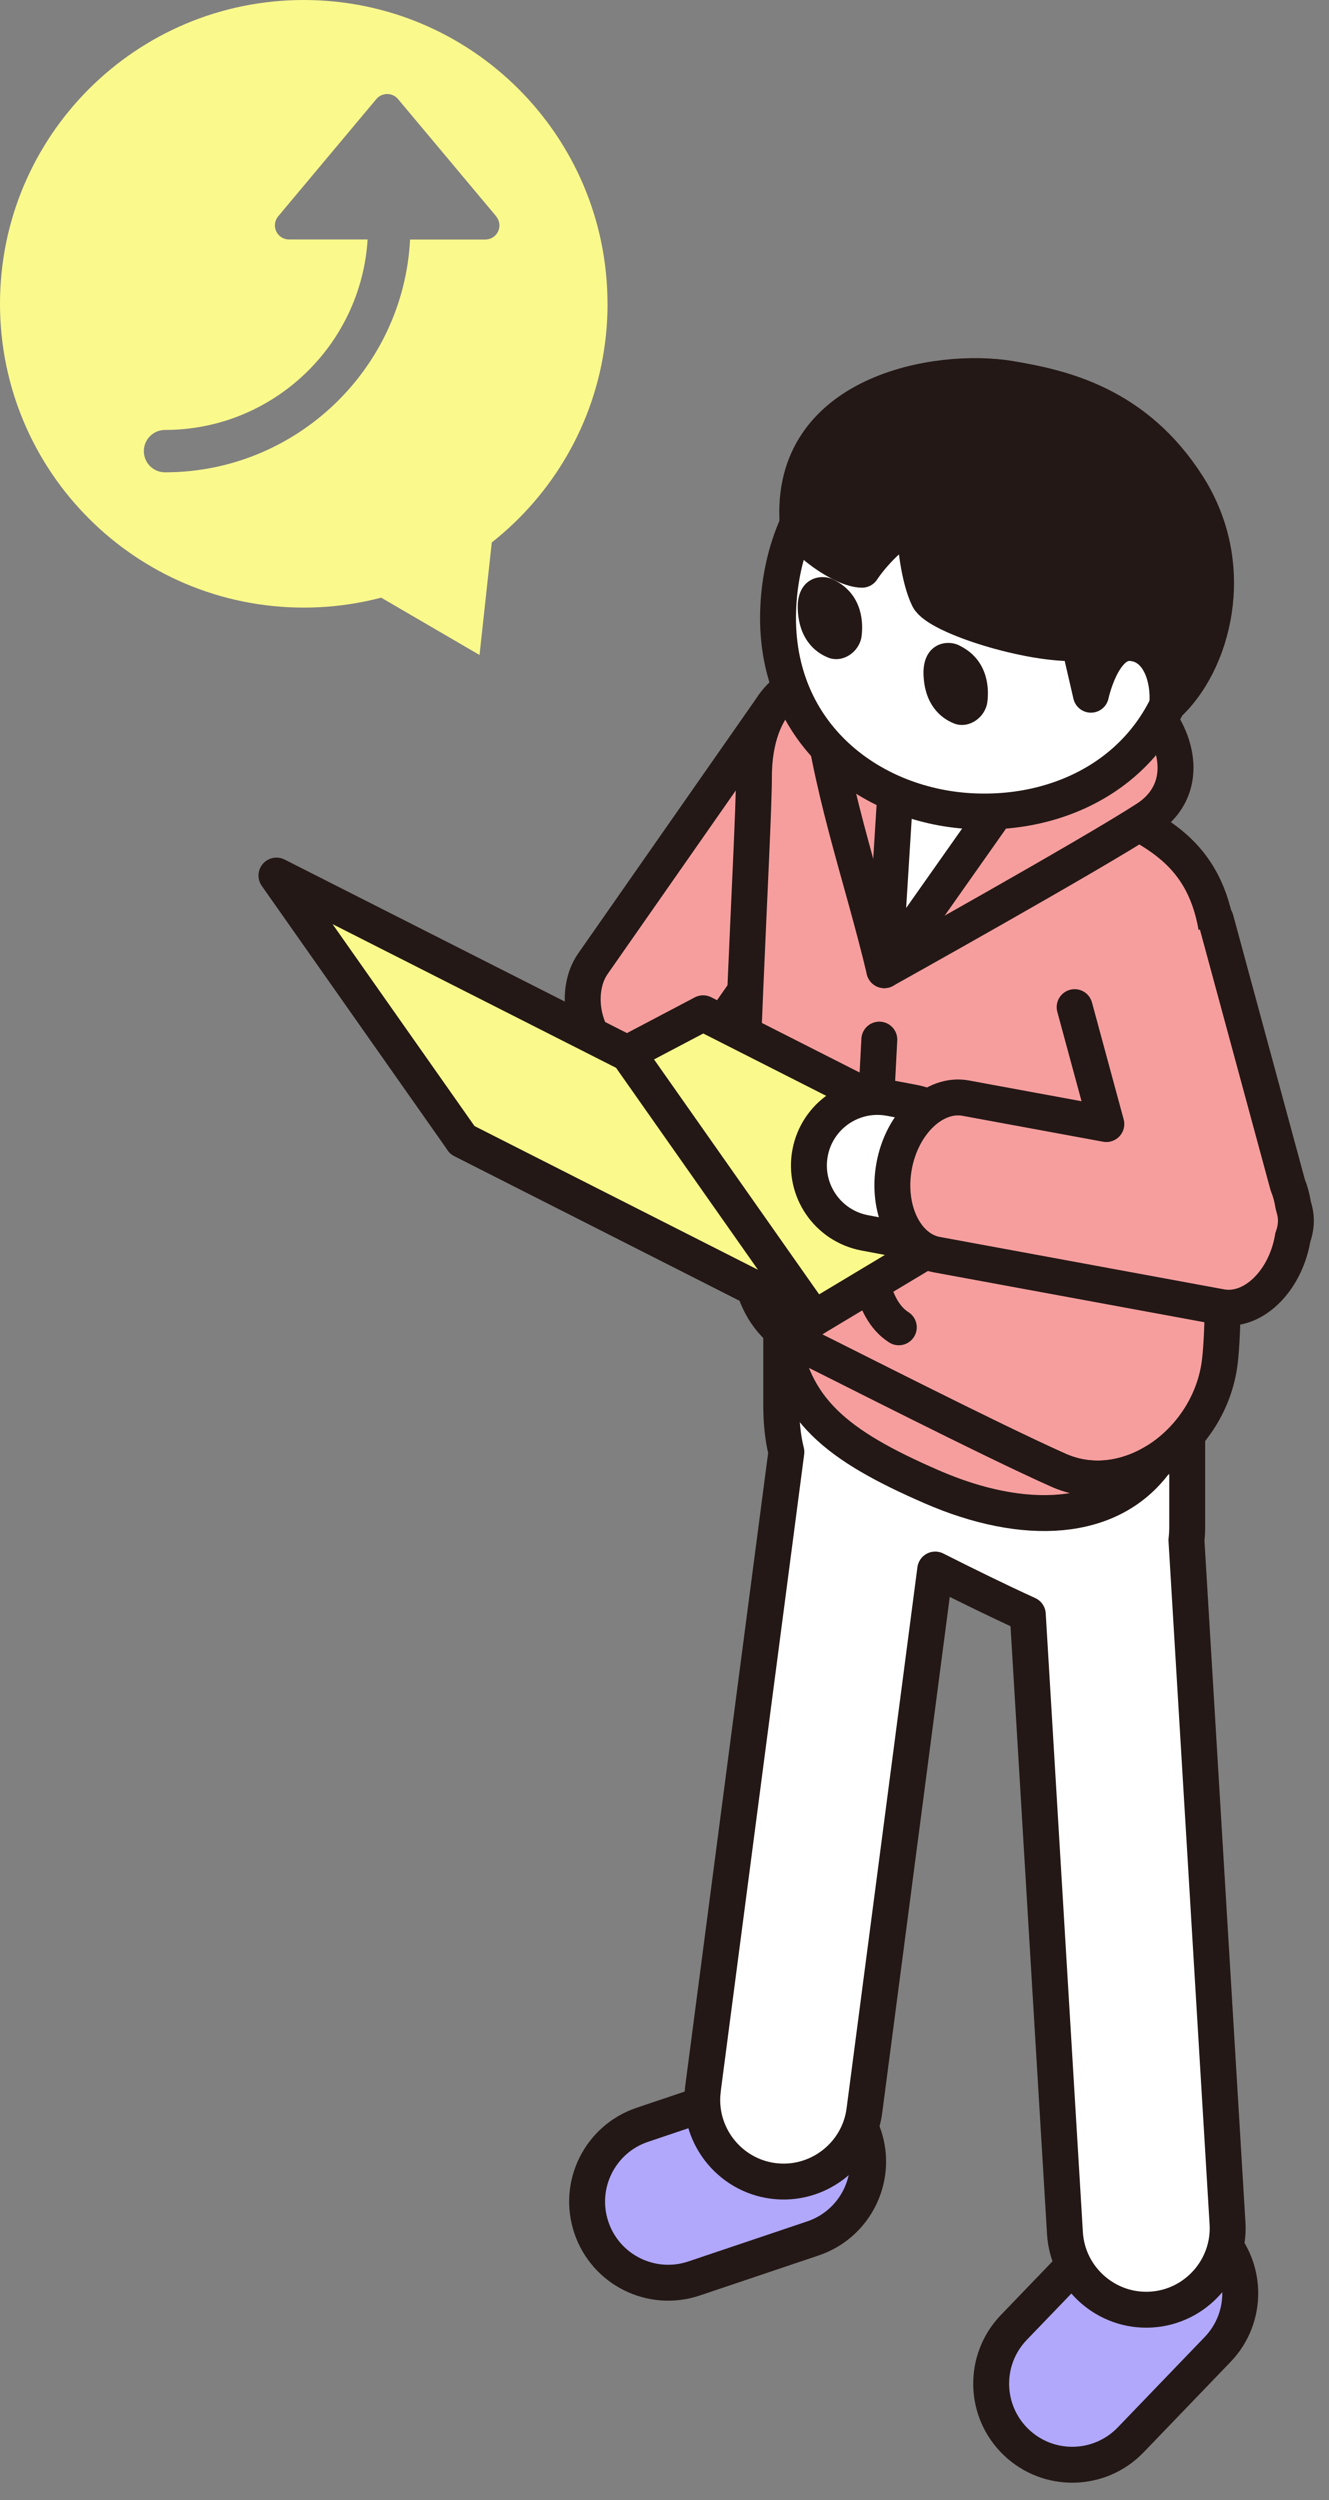 <svg width="84" height="158" viewBox="0 0 84 158" fill="none" xmlns="http://www.w3.org/2000/svg">
<rect x="0" y="0" width="84" height="158" fill="#808080" stroke="none"/>
<path d="M51.381 141.457L43.869 143.988C41.188 144.891 38.281 143.45 37.378 140.768C36.474 138.087 37.916 135.18 40.597 134.277L48.109 131.746C50.791 130.842 53.697 132.284 54.601 134.965C55.504 137.647 54.063 140.553 51.381 141.457Z" fill="#B1A8FC" stroke="#231815" stroke-width="2.27" stroke-linecap="round" stroke-linejoin="round"/>
<path d="M76.96 148.475L71.464 154.188C69.502 156.227 66.259 156.29 64.22 154.328C62.18 152.366 62.117 149.123 64.079 147.083L69.575 141.371C71.536 139.331 74.78 139.269 76.819 141.23C78.859 143.192 78.921 146.436 76.96 148.475Z" fill="#B1A8FC" stroke="#231815" stroke-width="2.27" stroke-linecap="round" stroke-linejoin="round"/>
<path d="M44.425 132.051L46.861 113.447L49.703 91.757C49.479 90.876 49.378 89.887 49.378 88.74V78.825C49.378 74.135 52.142 71.248 56.578 73.198C59.09 74.302 68.803 79.133 68.803 79.133C71.938 80.772 75.038 82.45 75.038 89.069C75.038 96.541 75.038 92.571 75.038 96.496C75.038 96.779 75.021 97.055 74.989 97.328L76.527 122.905L77.586 140.509C77.757 143.333 75.584 145.787 72.756 145.954C69.932 146.126 67.479 143.952 67.311 141.124L66.252 123.52L64.962 102.022C62.977 101.116 60.932 100.106 59.111 99.187L56.924 115.9L54.634 133.386C54.267 136.193 51.67 138.188 48.864 137.821C46.057 137.454 44.062 134.858 44.429 132.051H44.425Z" fill="white" stroke="#231815" stroke-width="2.27" stroke-linecap="round" stroke-linejoin="round"/>
<path d="M44.779 65.967L55.82 50.159C56.963 48.499 56.47 45.535 54.457 44.147C52.444 42.76 49.644 43.455 48.501 45.115L37.461 60.923C36.318 62.584 36.719 65.568 38.733 66.956C40.746 68.344 43.64 67.627 44.783 65.967H44.779Z" fill="#F69E9E" stroke="#231815" stroke-width="2.27" stroke-linecap="round" stroke-linejoin="round"/>
<path d="M70.863 51.438C73.998 53.077 77.098 54.755 77.098 61.374C77.098 68.847 77.577 82.152 77.098 86.067C76.483 91.103 71.296 94.867 66.896 92.906C62.548 90.97 53.181 86.178 50.948 85.085C47.156 83.229 47.32 80.087 46.887 76.088C46.457 72.1 47.652 52.825 47.652 49.093C47.652 44.402 50.417 41.515 54.852 43.466C57.365 44.57 70.859 51.438 70.859 51.438H70.863Z" fill="#F69E9E" stroke="#231815" stroke-width="2.27" stroke-linecap="round" stroke-linejoin="round"/>
<path d="M55.894 61.308C55.894 61.308 68.937 54.035 72.478 51.735C76.018 49.435 74.092 44.403 69.322 42.25C64.551 40.097 61.405 38.269 58.868 37.255C56.331 36.242 51.063 37.087 51.689 43.039C52.392 49.733 54.44 55.202 55.894 61.308Z" fill="#F69E9E" stroke="#231815" stroke-width="2.27" stroke-linecap="round" stroke-linejoin="round"/>
<path d="M58.867 37.259C61.404 38.272 64.55 40.1 69.32 42.253L55.892 61.312L57.409 36.923C57.944 36.972 58.444 37.091 58.867 37.259Z" fill="white" stroke="#231815" stroke-width="2.27" stroke-linecap="round" stroke-linejoin="round"/>
<path d="M55.578 65.698C55.369 69.763 55.023 76.232 54.893 77.577C54.701 79.57 54.988 82.729 56.809 83.879" stroke="#231815" stroke-width="2.27" stroke-linecap="round" stroke-linejoin="round"/>
<path d="M50.947 85.088C53.181 86.182 62.547 90.974 66.895 92.91C68.957 93.829 71.187 93.49 73.043 92.358C70.191 96.258 64.707 96.489 58.895 93.962C52.863 91.337 50.028 89.079 49.378 84.071C49.808 84.445 50.325 84.787 50.947 85.092V85.088Z" fill="#F69E9E" stroke="#231815" stroke-width="2.27" stroke-linecap="round" stroke-linejoin="round"/>
<path d="M29.226 72.045L51.454 83.313L65.658 74.792L44.44 64.034L29.226 72.045Z" fill="#FAF98C" stroke="#231815" stroke-width="2.27" stroke-linecap="round" stroke-linejoin="round"/>
<path d="M29.225 72.045L51.453 83.313L39.703 66.596L17.474 55.331L29.225 72.045Z" fill="#FAF98C" stroke="#231815" stroke-width="2.27" stroke-linecap="round" stroke-linejoin="round"/>
<path d="M56.263 69.397L57.719 69.671C60.072 70.114 61.62 72.379 61.177 74.73C60.735 77.081 58.469 78.628 56.117 78.185L54.66 77.911C52.308 77.469 50.76 75.204 51.203 72.852C51.645 70.501 53.911 68.954 56.263 69.397Z" fill="white" stroke="#231815" stroke-width="2.27" stroke-linecap="round" stroke-linejoin="round"/>
<path d="M76.843 58.103L81.393 74.886C81.551 75.274 81.666 75.694 81.736 76.144L81.82 76.459C81.974 77.039 81.921 77.637 81.708 78.213C81.701 78.252 81.697 78.294 81.69 78.332C81.18 81.052 79.139 82.97 77.161 82.596L59.189 79.283C57.211 78.909 56.009 76.382 56.519 73.663C57.029 70.944 59.071 69.025 61.049 69.399L69.926 71.035L67.923 63.646" fill="#F69E9E"/>
<path d="M76.843 58.103L81.393 74.886C81.551 75.274 81.666 75.694 81.736 76.144L81.82 76.459C81.974 77.039 81.921 77.637 81.708 78.213C81.701 78.252 81.697 78.294 81.69 78.332C81.18 81.052 79.139 82.97 77.161 82.596L59.189 79.283C57.211 78.909 56.009 76.382 56.519 73.663C57.029 70.944 59.071 69.025 61.049 69.399L69.926 71.035L67.923 63.646" stroke="#231815" stroke-width="2.27" stroke-linecap="round" stroke-linejoin="round"/>
<path d="M63.058 26.204C71.6 26.627 75.825 33.697 74.952 40.53C73.994 48.002 67.783 51.627 61.331 51.26C54.88 50.893 48.763 46.234 49.197 38.262C49.55 31.747 53.866 25.75 63.062 26.204H63.058Z" fill="white" stroke="#231815" stroke-width="2.27" stroke-linecap="round" stroke-linejoin="round"/>
<path d="M60.618 40.785C62.285 41.586 62.551 43.193 62.408 44.35C62.282 45.36 61.22 46.08 60.304 45.72C59.388 45.36 58.427 44.459 58.371 42.613C58.315 40.771 59.734 40.359 60.618 40.782V40.785Z" fill="#231815"/>
<path d="M52.669 36.626C54.336 37.426 54.602 39.034 54.459 40.191C54.333 41.201 53.27 41.921 52.355 41.561C51.439 41.201 50.478 40.299 50.422 38.454C50.366 36.608 51.785 36.2 52.669 36.623V36.626Z" fill="#231815"/>
<path d="M57.895 32.914C57.738 34.158 58.112 36.664 58.685 37.807C59.258 38.947 65.109 40.806 68.198 40.635L68.953 43.903C68.953 43.903 69.67 40.526 71.466 40.635C73.263 40.743 73.923 42.858 73.776 44.556C76.635 41.963 78.365 35.861 75.059 30.692C71.756 25.519 67.115 24.488 63.854 23.939C59.258 23.163 49.832 24.795 50.416 33.093C50.569 34.064 53.236 36.004 54.487 36.004C54.487 36.004 55.819 33.931 57.892 32.914H57.895Z" fill="#231815" stroke="#231815" stroke-width="2.27" stroke-linecap="round" stroke-linejoin="round"/>
<path d="M38.4 19.198C38.4 29.802 29.806 38.397 19.202 38.397C8.598 38.397 0 29.802 0 19.198C0 8.594 8.594 0 19.198 0C29.802 0 38.397 8.594 38.397 19.198H38.4ZM31.361 13.669L25.157 6.26C24.986 6.057 24.738 5.942 24.472 5.942C24.207 5.942 23.959 6.057 23.787 6.26L17.584 13.669C17.36 13.935 17.314 14.305 17.458 14.62C17.605 14.934 17.919 15.133 18.265 15.133H23.235C22.819 21.84 17.238 27.17 10.429 27.17C9.692 27.17 9.091 27.768 9.091 28.509C9.091 29.25 9.688 29.848 10.429 29.848C18.712 29.848 25.5 23.319 25.919 15.137H30.676C31.022 15.137 31.337 14.938 31.483 14.623C31.63 14.309 31.581 13.938 31.358 13.673L31.361 13.669Z" fill="#FAF98C"/>
<path d="M31.377 31.573L30.309 41.392L21.777 36.42L31.377 31.573Z" fill="#FAF98C"/>
</svg>
